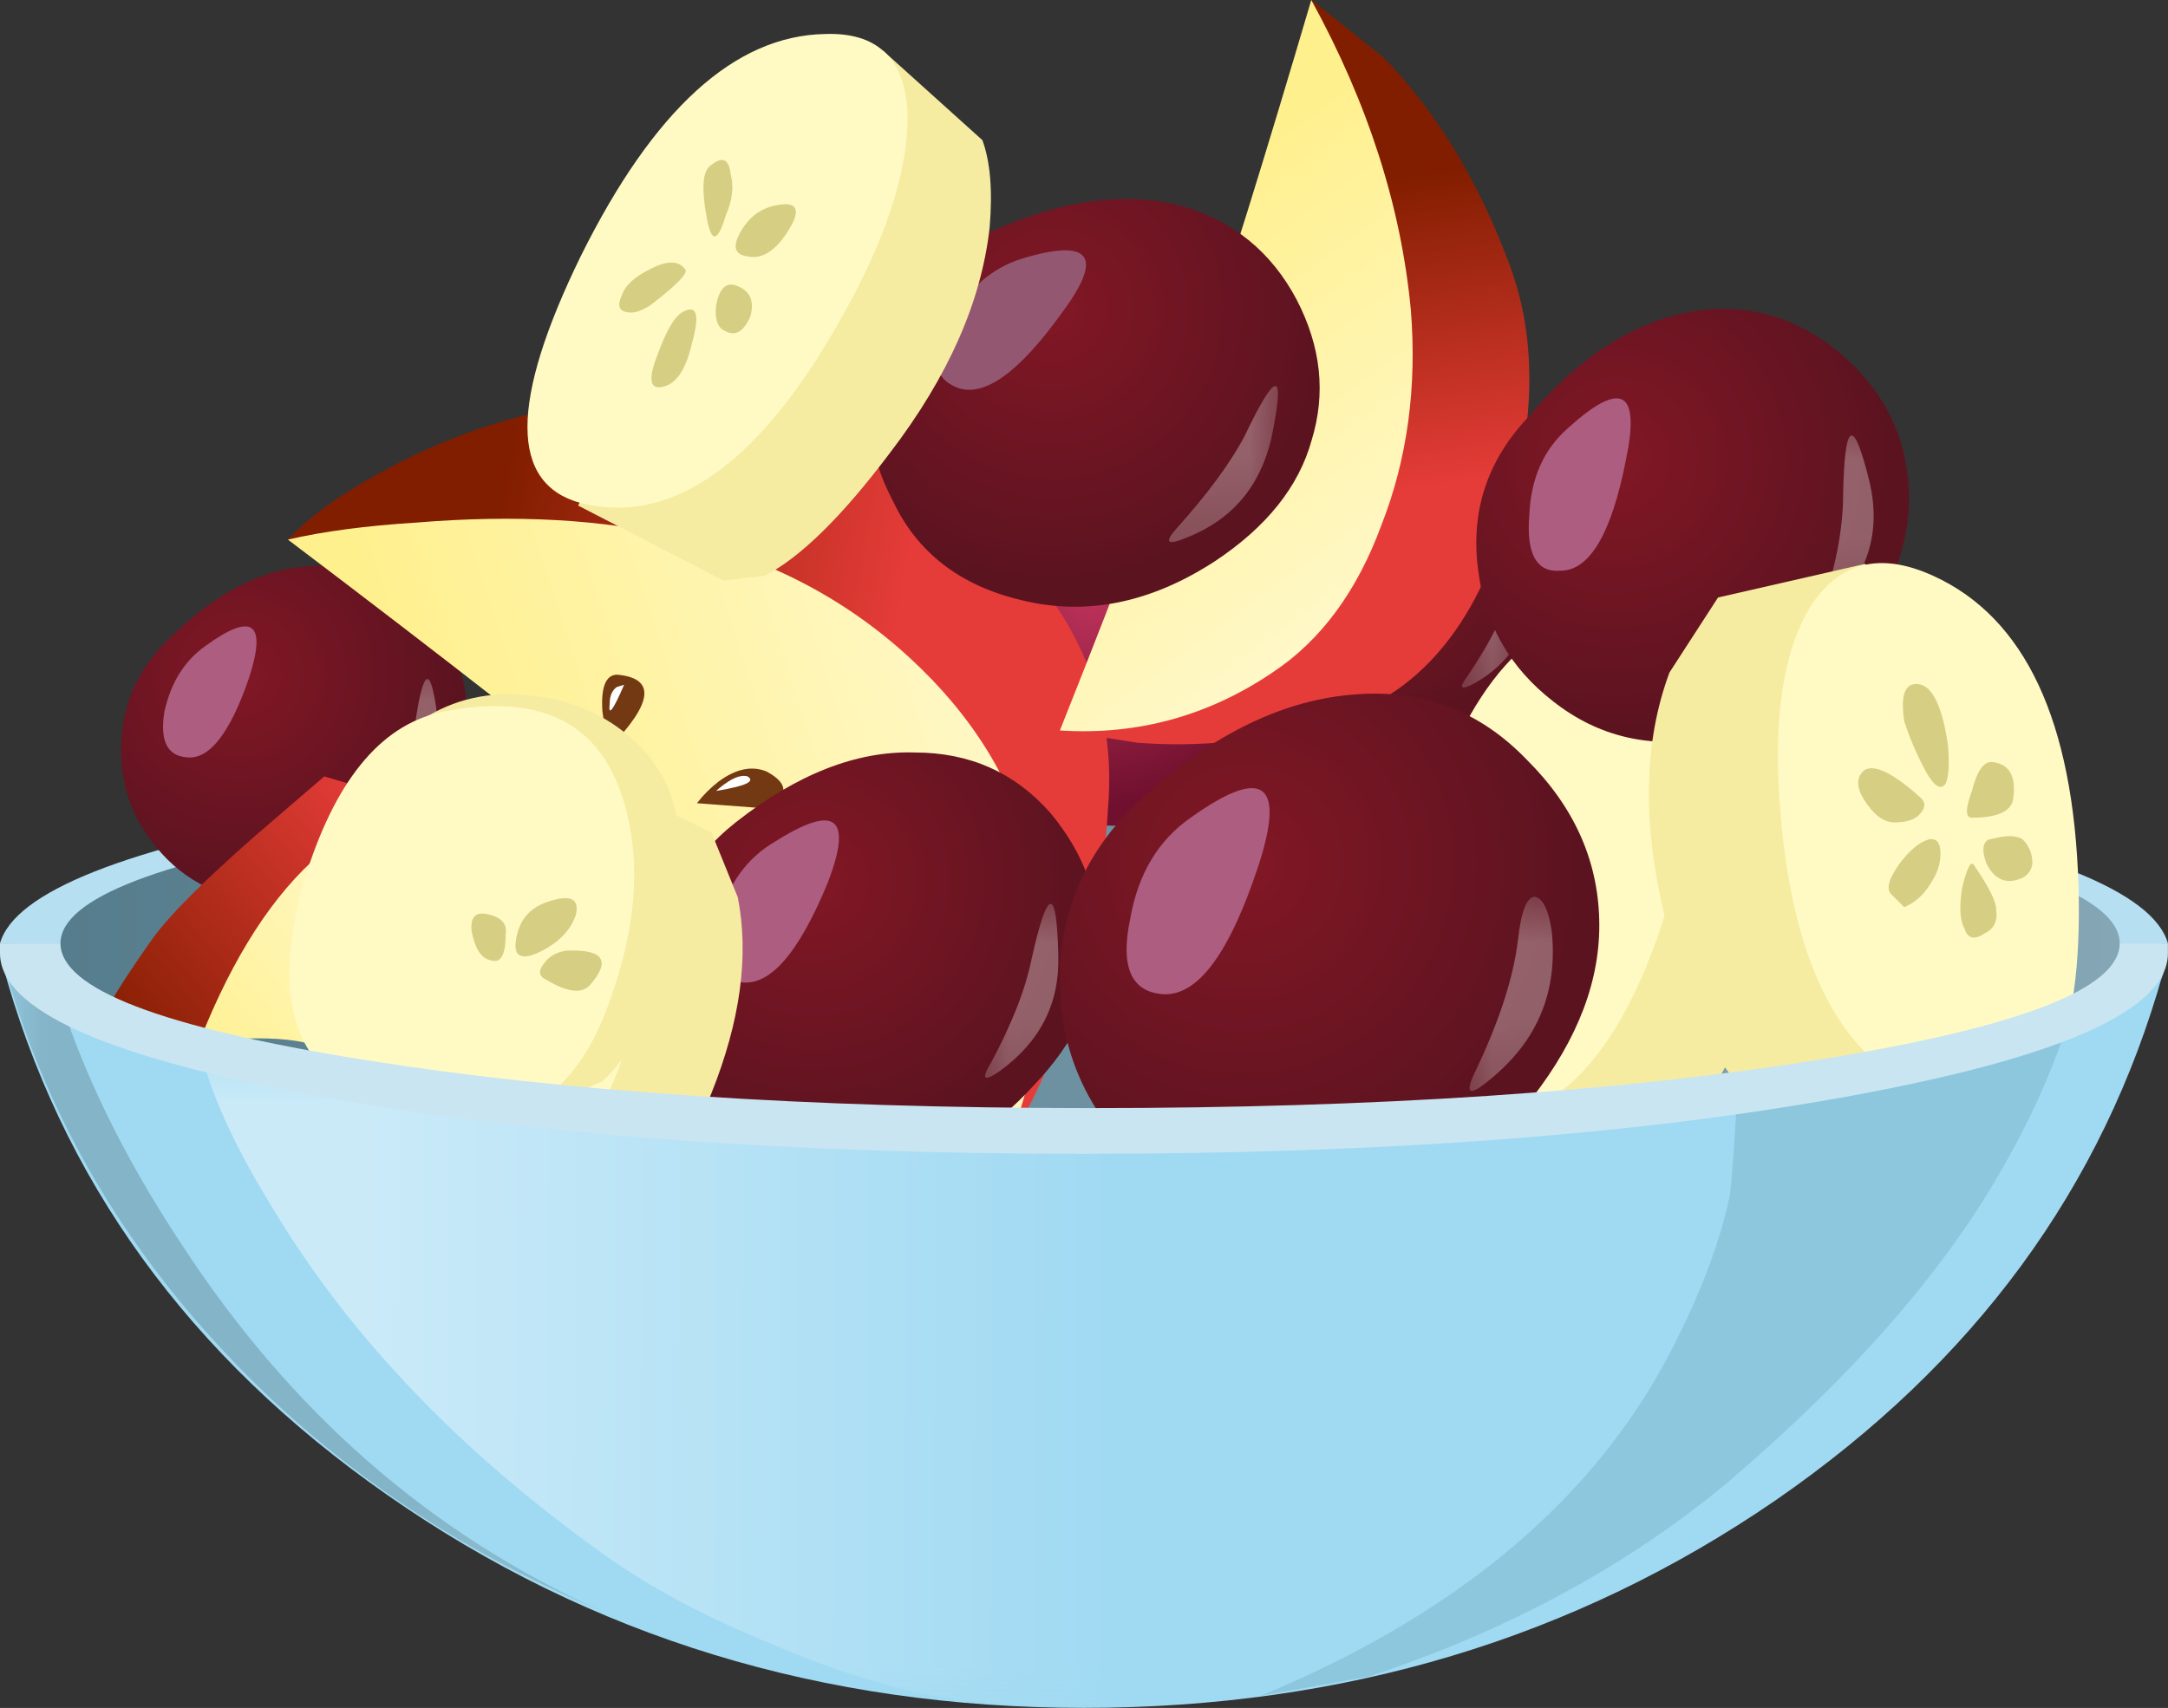 <?xml version="1.0" encoding="UTF-8" standalone="no"?>
<!-- Created with Inkscape (http://www.inkscape.org/) -->
<svg xmlns:inkscape="http://www.inkscape.org/namespaces/inkscape" xmlns:rdf="http://www.w3.org/1999/02/22-rdf-syntax-ns#" xmlns="http://www.w3.org/2000/svg" xmlns:xlink="http://www.w3.org/1999/xlink" xmlns:ns1="http://sozi.baierouge.fr" xmlns:cc="http://creativecommons.org/ns#" xmlns:sodipodi="http://sodipodi.sourceforge.net/DTD/sodipodi-0.dtd" xmlns:dc="http://purl.org/dc/elements/1.1/" id="svg2" xml:space="preserve" viewBox="0 0 33.6 26.476" version="1.1" inkscape:version="0.91 r13725">
  <rect x="0" y="0" width="33.6" height="26.476" fill="#333333" stroke="none"/>
  <defs id="defs6">
    <linearGradient id="linearGradient24" y2="19.826" gradientUnits="userSpaceOnUse" x2="44.75" gradientTransform="matrix(.6 0 0 -.6 0 21.181)" y1="19.826" x1=".25">
      <stop id="stop26" style="stop-color:#557c8c" offset="0"/>
      <stop id="stop28" style="stop-color:#86a7b5" offset="1"/>
    </linearGradient>
    <radialGradient id="radialGradient44" gradientUnits="userSpaceOnUse" cy="-8.258" cx="24.272" gradientTransform="matrix(.406 -.441 .461 .412 7.498 27.883)" r="4.299">
      <stop id="stop46" style="stop-color:#bd325a" offset="0"/>
      <stop id="stop48" style="stop-color:#70102e" offset="1"/>
    </radialGradient>
    <radialGradient id="radialGradient62" gradientUnits="userSpaceOnUse" cy="-13.41" cx="26.599" gradientTransform="matrix(.403 -.445 .447 .406 11.962 32.024)" r="4.406">
      <stop id="stop64" style="stop-color:#821725" offset="0"/>
      <stop id="stop66" style="stop-color:#5c1320" offset="1"/>
    </radialGradient>
    <clipPath id="clipPath76">
      <path id="path78" d="m18 12.181h1v3h-1v-3z" inkscape:connector-curvature="0"/>
    </clipPath>
    <mask id="mask80">
      <g id="g82">
        <g id="g84" clip-path="url(#clipPath76)">
          <path id="path86" style="fill:#000000;fill-opacity:.328" d="m18 12.181h1v3h-1v-3z" inkscape:connector-curvature="0"/>
        </g>
      </g>
    </mask>
    <clipPath id="clipPath92">
      <path id="path94" d="m18 12.181h1v3h-1v-3z" inkscape:connector-curvature="0"/>
    </clipPath>
    <clipPath id="clipPath96">
      <path id="path98" d="m18 13h1v3h-1v-3z" inkscape:connector-curvature="0"/>
    </clipPath>
    <radialGradient id="radialGradient126" gradientUnits="userSpaceOnUse" cy="8.11" cx="12.383" gradientTransform="matrix(.478 -.363 .366 .482 -5.917 13.398)" r="4.4">
      <stop id="stop128" style="stop-color:#821725" offset="0"/>
      <stop id="stop130" style="stop-color:#5c1320" offset="1"/>
    </radialGradient>
    <clipPath id="clipPath140">
      <path id="path142" d="m4 10.181h2v3h-2v-3z" inkscape:connector-curvature="0"/>
    </clipPath>
    <mask id="mask144">
      <g id="g146">
        <g id="g148" clip-path="url(#clipPath140)">
          <path id="path150" style="fill:#000000;fill-opacity:.328" d="m4 10.181h2v3h-2v-3z" inkscape:connector-curvature="0"/>
        </g>
      </g>
    </mask>
    <clipPath id="clipPath156">
      <path id="path158" d="m4 10.181h2v3h-2v-3z" inkscape:connector-curvature="0"/>
    </clipPath>
    <clipPath id="clipPath160">
      <path id="path162" d="m4 11h2v3h-2v-3z" inkscape:connector-curvature="0"/>
    </clipPath>
    <radialGradient id="radialGradient190" gradientUnits="userSpaceOnUse" cy="9.876" cx="25.345" gradientTransform="matrix(.478 -.363 .366 .482 -7.205 11.703)" r="4.4">
      <stop id="stop192" style="stop-color:#bd325a" offset="0"/>
      <stop id="stop194" style="stop-color:#40091a" offset="1"/>
    </radialGradient>
    <clipPath id="clipPath204">
      <path id="path206" d="m10 5.181h1v3h-1v-3z" inkscape:connector-curvature="0"/>
    </clipPath>
    <mask id="mask208">
      <g id="g210">
        <g id="g212" clip-path="url(#clipPath204)">
          <path id="path214" style="fill:#000000;fill-opacity:.328" d="m10 5.181h1v3h-1v-3z" inkscape:connector-curvature="0"/>
        </g>
      </g>
    </mask>
    <clipPath id="clipPath220">
      <path id="path222" d="m10 5.181h1v3h-1v-3z" inkscape:connector-curvature="0"/>
    </clipPath>
    <clipPath id="clipPath224">
      <path id="path226" d="m10 6h1v3h-1v-3z" inkscape:connector-curvature="0"/>
    </clipPath>
    <linearGradient id="linearGradient254" y2="24.65" gradientUnits="userSpaceOnUse" x2="31.712" gradientTransform="matrix(.6 0 0 -.6 0 21.181)" y1="24.65" x1="28.787">
      <stop id="stop256" style="stop-color:#fff9d1" offset="0"/>
      <stop id="stop258" style="stop-color:#fff08e" offset="1"/>
    </linearGradient>
    <linearGradient id="linearGradient272" y2="30.396" gradientUnits="userSpaceOnUse" x2="26.087" gradientTransform="matrix(.6 0 0 -.6 0 21.181)" y1="30.396" x1="19.212">
      <stop id="stop274" style="stop-color:#fff9d1" offset="0"/>
      <stop id="stop276" style="stop-color:#fff08e" offset="1"/>
    </linearGradient>
    <linearGradient id="linearGradient294" y2="32.225" gradientUnits="userSpaceOnUse" x2="26.913" gradientTransform="matrix(.6 0 0 -.6 0 21.181)" y1="32.225" x1="19.288">
      <stop id="stop296" style="stop-color:#e63c39" offset="0"/>
      <stop id="stop298" style="stop-color:#821e00" offset="1"/>
    </linearGradient>
    <linearGradient id="linearGradient312" y2="-19.825" gradientUnits="userSpaceOnUse" x2="11.234" gradientTransform="matrix(-.461 -.384 -.384 .461 -.001 21.181)" y1="-19.825" x1="4.4">
      <stop id="stop314" style="stop-color:#fff9d1" offset="0"/>
      <stop id="stop316" style="stop-color:#fff08e" offset="1"/>
    </linearGradient>
    <linearGradient id="linearGradient330" y2="-17.984" gradientUnits="userSpaceOnUse" x2="12.079" gradientTransform="matrix(-.461 -.384 -.384 .461 0 21.181)" y1="-17.984" x1="4.464">
      <stop id="stop332" style="stop-color:#e63c39" offset="0"/>
      <stop id="stop334" style="stop-color:#821e00" offset="1"/>
    </linearGradient>
    <linearGradient id="linearGradient348" y2="25.725" gradientUnits="userSpaceOnUse" x2="31.738" gradientTransform="matrix(.6 0 0 -.6 0 21.181)" y1="25.725" x1="27.963">
      <stop id="stop350" style="stop-color:#e63c39" offset="0"/>
      <stop id="stop352" style="stop-color:#821e00" offset="1"/>
    </linearGradient>
    <linearGradient id="linearGradient366" y2="14.367" gradientUnits="userSpaceOnUse" x2="9.643" gradientTransform="matrix(.6 0 0 -.6 0 21.181)" y1="15.913" x1="18.068">
      <stop id="stop368" style="stop-color:#e63c39" offset="0"/>
      <stop id="stop370" style="stop-color:#821e00" offset="1"/>
    </linearGradient>
    <linearGradient id="linearGradient384" y2="18.57" gradientUnits="userSpaceOnUse" x2="9.66" gradientTransform="matrix(.6 0 0 -.6 0 21.181)" y1="14.344" x1="22.884">
      <stop id="stop386" style="stop-color:#fff9d1" offset="0"/>
      <stop id="stop388" style="stop-color:#fff08e" offset="1"/>
    </linearGradient>
    <linearGradient id="linearGradient414" y2="4.13" gradientUnits="userSpaceOnUse" x2="25.732" gradientTransform="matrix(.6 0 0 -.6 0 21.181)" y1="10.531" x1="26.653">
      <stop id="stop416" style="stop-color:#e63c39" offset="0"/>
      <stop id="stop418" style="stop-color:#821e00" offset="1"/>
    </linearGradient>
    <linearGradient id="linearGradient432" y2="5.274" gradientUnits="userSpaceOnUse" x2="22.828" gradientTransform="matrix(.6 0 0 -.6 0 21.181)" y1="13.749" x1="29.053">
      <stop id="stop434" style="stop-color:#fff9d1" offset="0"/>
      <stop id="stop436" style="stop-color:#fff08e" offset="1"/>
    </linearGradient>
    <radialGradient id="radialGradient450" gradientUnits="userSpaceOnUse" cy="-14.374" cx="17.533" gradientTransform="matrix(.338 -.496 .498 .339 14.29 30.914)" r="5.582">
      <stop id="stop452" style="stop-color:#821725" offset="0"/>
      <stop id="stop454" style="stop-color:#5c1320" offset="1"/>
    </radialGradient>
    <clipPath id="clipPath464">
      <path id="path466" d="m14 14.181h2v3h-2v-3z" inkscape:connector-curvature="0"/>
    </clipPath>
    <mask id="mask468">
      <g id="g470">
        <g id="g472" clip-path="url(#clipPath464)">
          <path id="path474" style="fill:#000000;fill-opacity:.328" d="m14 14.181h2v3h-2v-3z" inkscape:connector-curvature="0"/>
        </g>
      </g>
    </mask>
    <clipPath id="clipPath480">
      <path id="path482" d="m14 14.181h2v3h-2v-3z" inkscape:connector-curvature="0"/>
    </clipPath>
    <clipPath id="clipPath484">
      <path id="path486" d="m14 15h2v3h-2v-3z" inkscape:connector-curvature="0"/>
    </clipPath>
    <radialGradient id="radialGradient518" gradientUnits="userSpaceOnUse" cy="1.478" cx="32.991" gradientTransform="matrix(.338 -.496 .498 .339 -1.47 20.179)" r="5.582">
      <stop id="stop520" style="stop-color:#bd325a" offset="0"/>
      <stop id="stop522" style="stop-color:#821337" offset="1"/>
    </radialGradient>
    <clipPath id="clipPath532">
      <path id="path534" d="m11 1.181h3v3h-3v-3z" inkscape:connector-curvature="0"/>
    </clipPath>
    <mask id="mask536">
      <g id="g538">
        <g id="g540" clip-path="url(#clipPath532)">
          <path id="path542" style="fill:#000000;fill-opacity:.328" d="m11 1.181h3v3h-3v-3z" inkscape:connector-curvature="0"/>
        </g>
      </g>
    </mask>
    <clipPath id="clipPath548">
      <path id="path550" d="m11 1.181h3v3h-3v-3z" inkscape:connector-curvature="0"/>
    </clipPath>
    <clipPath id="clipPath552">
      <path id="path554" d="m11 2h3v3h-3v-3z" inkscape:connector-curvature="0"/>
    </clipPath>
    <radialGradient id="radialGradient586" gradientUnits="userSpaceOnUse" cy="-8.896" cx="33.566" gradientTransform="matrix(.516 -.306 .309 .52 5.474 30.393)" r="5.57">
      <stop id="stop588" style="stop-color:#821725" offset="0"/>
      <stop id="stop590" style="stop-color:#5c1320" offset="1"/>
    </radialGradient>
    <clipPath id="clipPath600">
      <path id="path602" d="m22 13.181h2v3h-2v-3z" inkscape:connector-curvature="0"/>
    </clipPath>
    <mask id="mask604">
      <g id="g606">
        <g id="g608" clip-path="url(#clipPath600)">
          <path id="path610" style="fill:#000000;fill-opacity:.328" d="m22 13.181h2v3h-2v-3z" inkscape:connector-curvature="0"/>
        </g>
      </g>
    </mask>
    <clipPath id="clipPath616">
      <path id="path618" d="m22 13.181h2v3h-2v-3z" inkscape:connector-curvature="0"/>
    </clipPath>
    <clipPath id="clipPath620">
      <path id="path622" d="m22 14h2v3h-2v-3z" inkscape:connector-curvature="0"/>
    </clipPath>
    <radialGradient id="radialGradient650" gradientUnits="userSpaceOnUse" cy="2.342" cx="24.691" gradientTransform="matrix(.447 -.4 .403 .451 -1.88 19.078)" r="5.579">
      <stop id="stop652" style="stop-color:#821725" offset="0"/>
      <stop id="stop654" style="stop-color:#5c1320" offset="1"/>
    </radialGradient>
    <clipPath id="clipPath664">
      <path id="path666" d="m12 7.181h2v3h-2v-3z" inkscape:connector-curvature="0"/>
    </clipPath>
    <mask id="mask668">
      <g id="g670">
        <g id="g672" clip-path="url(#clipPath664)">
          <path id="path674" style="fill:#000000;fill-opacity:.328" d="m12 7.181h2v3h-2v-3z" inkscape:connector-curvature="0"/>
        </g>
      </g>
    </mask>
    <clipPath id="clipPath680">
      <path id="path682" d="m12 7.181h2v3h-2v-3z" inkscape:connector-curvature="0"/>
    </clipPath>
    <clipPath id="clipPath684">
      <path id="path686" d="m12 8h2v3h-2v-3z" inkscape:connector-curvature="0"/>
    </clipPath>
    <linearGradient id="linearGradient718" y2="27.656" gradientUnits="userSpaceOnUse" x2="15.688" gradientTransform="matrix(.6 0 0 -.6 0 21.181)" y1="27.656" x1="10.312">
      <stop id="stop720" style="stop-color:#fff9d1" offset="0"/>
      <stop id="stop722" style="stop-color:#fff08e" offset="1"/>
    </linearGradient>
    <linearGradient id="linearGradient736" y2="28.125" gradientUnits="userSpaceOnUse" x2="14.45" gradientTransform="matrix(.6 0 0 -.6 0 21.181)" y1="28.125" x1="8.95">
      <stop id="stop738" style="stop-color:#e63c39" offset="0"/>
      <stop id="stop740" style="stop-color:#821e00" offset="1"/>
    </linearGradient>
    <radialGradient id="radialGradient758" gradientUnits="userSpaceOnUse" cy="-1.586" cx="31.251" gradientTransform="matrix(.475 -.367 .37 .479 1.169 22.693)" r="6.883">
      <stop id="stop760" style="stop-color:#821725" offset="0"/>
      <stop id="stop762" style="stop-color:#5c1320" offset="1"/>
    </radialGradient>
    <clipPath id="clipPath772">
      <path id="path774" d="m18 7.181h2v3h-2v-3z" inkscape:connector-curvature="0"/>
    </clipPath>
    <mask id="mask776">
      <g id="g778">
        <g id="g780" clip-path="url(#clipPath772)">
          <path id="path782" style="fill:#000000;fill-opacity:.328" d="m18 7.181h2v3h-2v-3z" inkscape:connector-curvature="0"/>
        </g>
      </g>
    </mask>
    <clipPath id="clipPath788">
      <path id="path790" d="m18 7.181h2v3h-2v-3z" inkscape:connector-curvature="0"/>
    </clipPath>
    <clipPath id="clipPath792">
      <path id="path794" d="m18 8h2v3h-2v-3z" inkscape:connector-curvature="0"/>
    </clipPath>
    <clipPath id="clipPath852">
      <path id="path854" d="m2-0.819h15v9h-15v-9z" inkscape:connector-curvature="0"/>
    </clipPath>
    <mask id="mask856">
      <g id="g858">
        <g id="g860" clip-path="url(#clipPath852)">
          <path id="path862" style="fill:#000000;fill-opacity:.441" d="m2-0.819h15v9h-15v-9z" inkscape:connector-curvature="0"/>
        </g>
      </g>
    </mask>
    <clipPath id="clipPath868">
      <path id="path870" d="m2-0.819h15v9h-15v-9z" inkscape:connector-curvature="0"/>
    </clipPath>
    <clipPath id="clipPath872">
      <path id="path874" d="m2 0h15v9h-15v-9z" inkscape:connector-curvature="0"/>
    </clipPath>
    <linearGradient id="linearGradient880" y2="-33.543" gradientUnits="userSpaceOnUse" x2="-7.99" gradientTransform="matrix(.6 -.002 .002 .6 18.553 25.011)" y1="-33.543" x1="-23.266">
      <stop id="stop882" style="stop-color:#ffffff" offset="0"/>
      <stop id="stop884" style="stop-color:#a0daf2" offset="1"/>
    </linearGradient>
    <clipPath id="clipPath912">
      <path id="path914" d="m0 1.181h8v9h-8v-9z" inkscape:connector-curvature="0"/>
    </clipPath>
    <mask id="mask916">
      <g id="g918">
        <g id="g920" clip-path="url(#clipPath912)">
          <path id="path922" style="fill:#000000;fill-opacity:.172" d="m0 1.181h8v9h-8v-9z" inkscape:connector-curvature="0"/>
        </g>
      </g>
    </mask>
    <clipPath id="clipPath928">
      <path id="path930" d="m0 1.181h8v9h-8v-9z" inkscape:connector-curvature="0"/>
    </clipPath>
    <clipPath id="clipPath932">
      <path id="path934" d="m0 2h8v9h-8v-9z" inkscape:connector-curvature="0"/>
    </clipPath>
  </defs>
  <g id="g10" transform="matrix(1.25 0 0 -1.25 0 26.476)">
    <g id="g12">
      <g id="g14">
        <g id="g16">
          <g id="g22">
            <path id="path30" style="fill-rule:evenodd;fill:url(#linearGradient24)" d="m22.922 11.04c2.617-0.48 3.926-1.07 3.926-1.769 0-0.68-1.309-1.27-3.926-1.77-2.602-0.48-5.742-0.719-9.422-0.719-3.699 0-6.852 0.239-9.449 0.719-2.602 0.481-3.903 1.07-3.903 1.77 0 0.699 1.301 1.289 3.903 1.769 2.617 0.5 5.769 0.75 9.449 0.75s6.82-0.25 9.422-0.75z" inkscape:connector-curvature="0"/>
          </g>
        </g>
      </g>
      <path id="path32" style="fill-rule:evenodd;fill:#b6e0f2" d="m26.879 9.482h-0.598c0 0.558-1.242 1.039-3.722 1.441-2.481 0.398-5.489 0.598-9.028 0.598s-6.551-0.2-9.031-0.598c-2.5-0.402-3.75-0.883-3.75-1.441h-0.75c0.18 0.64 1.57 1.191 4.172 1.648 2.598 0.461 5.687 0.691 9.269 0.691 3.579 0 6.68-0.23 9.301-0.691 2.578-0.457 3.957-1.008 4.137-1.648z" inkscape:connector-curvature="0"/>
      <g id="g34">
        <g id="g36">
          <g id="g42">
            <path id="path50" style="fill-rule:evenodd;fill:url(#radialGradient44)" d="m15.93 14.22c0.621-0.918 0.461-1.789-0.481-2.61-0.558-0.5-1.172-0.718-1.828-0.66-0.582 0.059-1.031 0.309-1.351 0.75-0.301 0.442-0.399 0.922-0.301 1.442 0.101 0.539 0.402 0.961 0.902 1.258 0.637 0.402 1.238 0.582 1.797 0.543 0.543-0.063 0.961-0.301 1.262-0.723z" inkscape:connector-curvature="0"/>
          </g>
        </g>
      </g>
      <g id="g52">
        <g id="g54">
          <g id="g60">
            <path id="path68" style="fill-rule:evenodd;fill:url(#radialGradient62)" d="m19.02 15.181c0.3-0.418 0.421-0.871 0.359-1.352-0.078-0.48-0.34-0.91-0.781-1.289-0.559-0.5-1.168-0.719-1.828-0.66-0.622 0.063-1.079 0.32-1.379 0.781-0.321 0.461-0.43 0.949-0.332 1.469 0.101 0.543 0.402 0.973 0.898 1.293 0.641 0.398 1.242 0.566 1.801 0.508 0.543-0.059 0.961-0.309 1.262-0.75z" inkscape:connector-curvature="0"/>
          </g>
        </g>
      </g>
      <path id="path70" style="fill-rule:evenodd;fill:#ad5d80" d="m16.32 15.181c0.641 0.301 0.789 0.152 0.45-0.449-0.34-0.641-0.649-0.93-0.93-0.872-0.238 0.059-0.289 0.262-0.149 0.602 0.141 0.359 0.348 0.598 0.629 0.719z" inkscape:connector-curvature="0"/>
      <g id="g72">
        <g id="g88" mask="url(#mask80)">
          <g id="g100">
            <g id="g102" clip-path="url(#clipPath92)">
              <g id="g104" transform="translate(0 -.819)">
                <g id="g108">
                  <g id="g110" clip-path="url(#clipPath96)">
                    <g id="g112">
                      <path id="path114" style="fill-rule:evenodd;fill:#ffffff" d="m18.98 14.609c-0.039-0.48-0.269-0.839-0.691-1.078-0.18-0.101-0.211-0.07-0.09 0.09 0.242 0.359 0.41 0.68 0.512 0.961 0.219 0.699 0.309 0.707 0.269 0.027z" inkscape:connector-curvature="0"/>
                    </g>
                  </g>
                </g>
              </g>
            </g>
          </g>
        </g>
      </g>
      <g id="g116">
        <g id="g118">
          <g id="g124">
            <path id="path132" style="fill-rule:evenodd;fill:url(#radialGradient126)" d="m5.219 13.65c0.359-0.36 0.551-0.778 0.57-1.258 0.02-0.481-0.148-0.953-0.512-1.41-0.457-0.602-1.015-0.922-1.679-0.961-0.618-0.059-1.129 0.109-1.528 0.507-0.379 0.383-0.57 0.832-0.57 1.352 0 0.563 0.219 1.043 0.66 1.441 0.539 0.52 1.098 0.801 1.68 0.84 0.539 0.039 1-0.129 1.379-0.511z" inkscape:connector-curvature="0"/>
          </g>
        </g>
      </g>
      <path id="path134" style="fill-rule:evenodd;fill:#ad5d80" d="m2.551 13.173c0.578 0.418 0.758 0.289 0.539-0.391-0.238-0.699-0.5-1.031-0.781-0.992-0.239 0.02-0.329 0.211-0.27 0.57 0.082 0.36 0.25 0.629 0.512 0.813z" inkscape:connector-curvature="0"/>
      <g id="g136">
        <g id="g152" mask="url(#mask144)">
          <g id="g164">
            <g id="g166" clip-path="url(#clipPath156)">
              <g id="g168" transform="translate(0 -.819)">
                <g id="g172">
                  <g id="g174" clip-path="url(#clipPath160)">
                    <g id="g176">
                      <path id="path178" style="fill-rule:evenodd;fill:#ffffff" d="m5.422 13.121c0.058-0.48-0.102-0.883-0.481-1.203-0.16-0.137-0.203-0.117-0.121 0.062 0.18 0.399 0.289 0.75 0.328 1.051 0.102 0.699 0.192 0.731 0.274 0.09z" inkscape:connector-curvature="0"/>
                    </g>
                  </g>
                </g>
              </g>
            </g>
          </g>
        </g>
      </g>
      <g id="g180">
        <g id="g182">
          <g id="g188">
            <path id="path196" style="fill-rule:evenodd;fill:url(#radialGradient190)" d="m10.77 8.103c0.382-0.383 0.57-0.801 0.57-1.262 0.019-0.5-0.16-0.981-0.539-1.441-0.461-0.579-1.02-0.887-1.68-0.93-0.601-0.059-1.101 0.109-1.5 0.512-0.383 0.378-0.57 0.828-0.57 1.351 0 0.559 0.219 1.039 0.66 1.438 0.559 0.5 1.117 0.781 1.68 0.839 0.539 0.04 1-0.128 1.379-0.507z" inkscape:connector-curvature="0"/>
          </g>
        </g>
      </g>
      <path id="path198" style="fill-rule:evenodd;fill:#f797b1" d="m8.102 7.622c0.558 0.418 0.738 0.289 0.539-0.39-0.219-0.704-0.481-1.043-0.782-1.02-0.238 0.02-0.328 0.219-0.269 0.598 0.078 0.363 0.25 0.633 0.512 0.812z" inkscape:connector-curvature="0"/>
      <g id="g200">
        <g id="g216" mask="url(#mask208)">
          <g id="g228">
            <g id="g230" clip-path="url(#clipPath220)">
              <g id="g232" transform="translate(0 -.819)">
                <g id="g236">
                  <g id="g238" clip-path="url(#clipPath224)">
                    <g id="g240">
                      <path id="path242" style="fill-rule:evenodd;fill:#ffffff" d="m10.941 7.559c0.059-0.481-0.101-0.879-0.48-1.2-0.16-0.121-0.199-0.101-0.121 0.059 0.18 0.383 0.289 0.73 0.332 1.051 0.098 0.699 0.187 0.73 0.269 0.09z" inkscape:connector-curvature="0"/>
                    </g>
                  </g>
                </g>
              </g>
            </g>
          </g>
        </g>
      </g>
      <g id="g244">
        <g id="g246">
          <g id="g252">
            <path id="path260" style="fill-rule:evenodd;fill:url(#linearGradient254)" d="m18.09 5.552-0.809-0.063 0.149 1.801 0.812-0.57c0.301-0.141 0.567-0.238 0.809-0.301l-0.961-0.867z" inkscape:connector-curvature="0"/>
          </g>
        </g>
      </g>
      <g id="g262">
        <g id="g264">
          <g id="g270">
            <path id="path278" style="fill-rule:evenodd;fill:url(#linearGradient272)" d="m14.551 1.56c-0.86-0.36-1.86-0.387-3-0.09 0.199 0.48 0.418 0.89 0.66 1.23l1.23 1.922 0.84-1.203c0.281-0.34 0.739-0.699 1.379-1.078l-1.109-0.781z" inkscape:connector-curvature="0"/>
          </g>
        </g>
      </g>
      <path id="path280" style="fill-rule:evenodd;fill:#f5eca2" d="m18.66 9.603 1.832 3.988 1.469-0.781 0.328-1.02c0.141-0.918-0.031-1.918-0.512-3-0.379-0.941-0.769-1.558-1.168-1.859l-0.449-0.18-1.98 0.449 0.48 2.403z" inkscape:connector-curvature="0"/>
      <path id="path282" style="fill-rule:evenodd;fill:#fffac4" d="m19.742 13.622c0.617 0.156 1.016-0.07 1.199-0.691 0.18-0.559 0.161-1.301-0.062-2.219-0.539-2.32-1.43-3.473-2.668-3.453-0.922 0-1.16 0.98-0.719 2.941 0.418 1.981 1.168 3.121 2.25 3.422z" inkscape:connector-curvature="0"/>
      <g id="g284">
        <g id="g286">
          <g id="g292">
            <path id="path300" style="fill-rule:evenodd;fill:url(#linearGradient294)" d="m15.48 2.673 0.661-1.051c-0.243-0.121-0.649-0.262-1.231-0.422-0.359-0.078-0.949-0.14-1.769-0.179h-1.141l-0.422 0.629 1.203 0.089c0.797 0.043 1.699 0.352 2.699 0.934z" inkscape:connector-curvature="0"/>
          </g>
        </g>
      </g>
      <g id="g302">
        <g id="g304">
          <g id="g310">
            <path id="path318" style="fill-rule:evenodd;fill:url(#linearGradient312)" d="m4.652 11.489 0.539-3.629-1.41 0.391c-0.261 0.059-0.629 0.07-1.109 0.027l-0.633-0.089 0.359 1.351c0.262 0.5 0.711 0.973 1.352 1.41 0.34 0.239 0.641 0.422 0.902 0.539z" inkscape:connector-curvature="0"/>
          </g>
        </g>
      </g>
      <g id="g320">
        <g id="g322">
          <g id="g328">
            <path id="path336" style="fill-rule:evenodd;fill:url(#linearGradient330)" d="m2.398 8.071-1.199 0.36c0.121 0.258 0.352 0.629 0.692 1.109 0.218 0.301 0.64 0.719 1.257 1.262l0.872 0.75 0.718-0.211-0.867-0.84c-0.582-0.539-1.07-1.351-1.473-2.43z" inkscape:connector-curvature="0"/>
          </g>
        </g>
      </g>
      <g id="g338">
        <g id="g340">
          <g id="g346">
            <path id="path354" style="fill-rule:evenodd;fill:url(#linearGradient348)" d="m18.18 5.071c-0.301 0.118-0.578 0.25-0.84 0.391-0.539 0.258-0.699 0.418-0.481 0.481 0.36 0.097 1.09 0.257 2.192 0.48-0.281-0.543-0.571-0.992-0.871-1.352z" inkscape:connector-curvature="0"/>
          </g>
        </g>
      </g>
      <g id="g356">
        <g id="g358">
          <g id="g364">
            <path id="path372" style="fill-rule:evenodd;fill:url(#linearGradient366)" d="m7.41 12.872-3.84 1.617c0.262 0.282 0.649 0.563 1.168 0.84 1.043 0.582 2.231 0.903 3.571 0.961 1.183 0.063 2.371-0.39 3.57-1.347 1.359-1.063 1.98-2.321 1.859-3.782-0.058-1.039-0.277-2.039-0.66-3-0.199-0.48-0.387-0.859-0.566-1.14l-5.102 5.851z" inkscape:connector-curvature="0"/>
          </g>
        </g>
      </g>
      <g id="g374">
        <g id="g376">
          <g id="g382">
            <path id="path390" style="fill-rule:evenodd;fill:url(#linearGradient384)" d="m3.57 14.489c0.438 0.102 0.969 0.172 1.59 0.211 1.238 0.102 2.32 0.039 3.238-0.179 1.122-0.262 2.082-0.762 2.883-1.5 0.781-0.719 1.278-1.532 1.5-2.43 0.281-1.18 0.188-2.371-0.269-3.57-1.981 1.82-3.453 3.129-4.41 3.929-1.043 0.86-2.551 2.039-4.532 3.539z" inkscape:connector-curvature="0"/>
          </g>
        </g>
      </g>
      <path id="path392" style="fill-rule:evenodd;fill:#733913" d="m8.641 11.22c0.078 0.101 0.168 0.191 0.269 0.269 0.219 0.161 0.418 0.2 0.602 0.121 0.179-0.101 0.238-0.199 0.179-0.3-0.039-0.082-0.132-0.129-0.269-0.149l-0.781 0.059z" inkscape:connector-curvature="0"/>
      <path id="path394" style="fill-rule:evenodd;fill:#733913" d="m9.66 10.2 0.418 0.09c0.301 0.02 0.461-0.039 0.481-0.18 0.043-0.218-0.258-0.191-0.899 0.09z" inkscape:connector-curvature="0"/>
      <path id="path396" style="fill-rule:evenodd;fill:#733913" d="m7.559 11.911c-0.039 0.141-0.071 0.289-0.09 0.449-0.02 0.301 0.043 0.454 0.183 0.454 0.477-0.043 0.45-0.344-0.093-0.903z" inkscape:connector-curvature="0"/>
      <path id="path398" style="fill-rule:evenodd;fill:#ffffff" d="m7.738 12.689c-0.136-0.317-0.199-0.399-0.179-0.239 0 0.102 0.031 0.172 0.089 0.211l0.09 0.028z" inkscape:connector-curvature="0"/>
      <path id="path400" style="fill-rule:evenodd;fill:#ffffff" d="m8.879 11.372c0.043 0.039 0.09 0.078 0.152 0.117 0.098 0.063 0.18 0.082 0.239 0.063 0.101-0.063-0.032-0.121-0.391-0.18z" inkscape:connector-curvature="0"/>
      <path id="path402" style="fill-rule:evenodd;fill:#ffffff" d="m10.02 10.2 0.21 0.032c0.141 0 0.211-0.032 0.211-0.09 0-0.082-0.14-0.063-0.421 0.058z" inkscape:connector-curvature="0"/>
      <g id="g404">
        <g id="g406">
          <g id="g412">
            <path id="path420" style="fill-rule:evenodd;fill:url(#linearGradient414)" d="m16.051 17.7 0.211 3.481 0.898-0.719c0.66-0.68 1.18-1.543 1.563-2.582 0.339-0.918 0.316-1.988-0.063-3.207-0.418-1.363-1.168-2.184-2.25-2.461-0.758-0.223-1.531-0.301-2.308-0.242l-0.961 0.152 2.91 5.578z" inkscape:connector-curvature="0"/>
          </g>
        </g>
      </g>
      <g id="g422">
        <g id="g424">
          <g id="g430">
            <path id="path438" style="fill-rule:evenodd;fill:url(#linearGradient432)" d="m16.258 21.181c0.703-1.281 1.113-2.559 1.234-3.84 0.078-0.961-0.043-1.852-0.363-2.668-0.301-0.82-0.75-1.434-1.352-1.832-0.797-0.539-1.679-0.781-2.636-0.719 0.82 2.059 1.386 3.571 1.707 4.528 0.363 1.062 0.832 2.57 1.41 4.531z" inkscape:connector-curvature="0"/>
          </g>
        </g>
      </g>
      <g id="g440">
        <g id="g442">
          <g id="g448">
            <path id="path456" style="fill-rule:evenodd;fill:url(#radialGradient450)" d="m16.078 17.462c0.301-0.582 0.363-1.16 0.184-1.742-0.16-0.578-0.563-1.078-1.2-1.5-0.8-0.52-1.601-0.68-2.402-0.481-0.758 0.18-1.289 0.59-1.59 1.231-0.32 0.601-0.371 1.219-0.148 1.859 0.219 0.68 0.668 1.172 1.348 1.473 0.882 0.398 1.671 0.508 2.371 0.328 0.64-0.18 1.121-0.57 1.437-1.168z" inkscape:connector-curvature="0"/>
          </g>
        </g>
      </g>
      <path id="path458" style="fill-rule:evenodd;fill:#945772" d="m12.66 17.97c0.86 0.262 1.031 0.039 0.512-0.66-0.543-0.758-0.981-1.071-1.32-0.93-0.282 0.121-0.313 0.379-0.09 0.781 0.218 0.418 0.519 0.688 0.898 0.809z" inkscape:connector-curvature="0"/>
      <g id="g460">
        <g id="g476" mask="url(#mask468)">
          <g id="g488">
            <g id="g490" clip-path="url(#clipPath480)">
              <g id="g492" transform="translate(0 -.819)">
                <g id="g496">
                  <g id="g498" clip-path="url(#clipPath484)">
                    <g id="g500">
                      <path id="path502" style="fill-rule:evenodd;fill:#ffffff" d="m15.762 16.559c-0.141-0.598-0.492-1.008-1.051-1.227-0.242-0.102-0.281-0.062-0.121 0.117 0.379 0.422 0.66 0.801 0.84 1.141 0.402 0.84 0.511 0.832 0.332-0.031z" inkscape:connector-curvature="0"/>
                    </g>
                  </g>
                </g>
              </g>
            </g>
          </g>
        </g>
      </g>
      <path id="path504" style="fill-rule:evenodd;fill:#f5eca2" d="m8.219 17.103 2.73 3.449 1.231-1.109c0.097-0.262 0.129-0.622 0.09-1.083-0.102-0.917-0.512-1.847-1.231-2.789-0.601-0.8-1.121-1.308-1.559-1.531l-0.511-0.058-1.801 0.929 1.051 2.192z" inkscape:connector-curvature="0"/>
      <path id="path506" style="fill-rule:evenodd;fill:#fffac4" d="m10.23 20.759c0.641 0.023 0.981-0.297 1.02-0.957 0.02-0.602-0.18-1.32-0.602-2.16-1.078-2.102-2.23-3-3.449-2.699-0.879 0.238-0.879 1.257 0 3.058 0.903 1.82 1.91 2.738 3.031 2.758z" inkscape:connector-curvature="0"/>
      <g id="g508">
        <g id="g510">
          <g id="g516">
            <path id="path524" style="fill-rule:evenodd;fill:url(#radialGradient518)" d="m13.41 4.443c0.301-0.602 0.371-1.184 0.211-1.743-0.16-0.597-0.559-1.109-1.199-1.527-0.801-0.523-1.602-0.672-2.402-0.453-0.758 0.18-1.29 0.582-1.59 1.199-0.321 0.602-0.368 1.223-0.149 1.859 0.219 0.684 0.668 1.172 1.348 1.473 0.863 0.399 1.641 0.508 2.344 0.328 0.656-0.16 1.136-0.539 1.437-1.136z" inkscape:connector-curvature="0"/>
          </g>
        </g>
      </g>
      <path id="path526" style="fill-rule:evenodd;fill:#f797b1" d="m10.02 4.919c0.859 0.262 1.031 0.043 0.511-0.66-0.562-0.758-1.011-1.07-1.351-0.93-0.282 0.121-0.301 0.383-0.059 0.781 0.219 0.418 0.52 0.692 0.899 0.809z" inkscape:connector-curvature="0"/>
      <g id="g528">
        <g id="g544" mask="url(#mask536)">
          <g id="g556">
            <g id="g558" clip-path="url(#clipPath548)">
              <g id="g560" transform="translate(0 -.819)">
                <g id="g564">
                  <g id="g566" clip-path="url(#clipPath552)">
                    <g id="g568">
                      <path id="path570" style="fill-rule:evenodd;fill:#ffffff" d="m13.121 3.531c-0.141-0.601-0.5-1-1.082-1.199-0.219-0.102-0.25-0.062-0.09 0.117 0.36 0.383 0.629 0.75 0.813 1.11 0.418 0.82 0.539 0.812 0.359-0.028z" inkscape:connector-curvature="0"/>
                    </g>
                  </g>
                </g>
              </g>
            </g>
          </g>
        </g>
      </g>
      <path id="path572" style="fill-rule:evenodd;fill:#fffac4" d="m18.539 5.759-3.66-3.867-1.168 0.687c-0.082 0.184-0.102 0.434-0.059 0.754 0.059 0.617 0.348 1.258 0.868 1.918 0.558 0.719 1.191 1.16 1.89 1.32 0.34 0.079 0.629 0.09 0.871 0.032l1.258-0.844z" inkscape:connector-curvature="0"/>
      <path id="path574" style="fill-rule:evenodd;fill:#f5eca2" d="m18.75 5.31c0-0.219-0.121-0.598-0.359-1.137-0.282-0.602-0.59-1.082-0.93-1.441-0.641-0.68-1.25-1.051-1.832-1.11-0.539-0.019-0.887 0.188-1.051 0.629-0.137 0.32-0.098 0.699 0.121 1.141 0.223 0.398 0.653 0.957 1.293 1.679 0.477 0.52 1.059 0.809 1.738 0.872 0.68 0.039 1.02-0.172 1.02-0.633z" inkscape:connector-curvature="0"/>
      <g id="g576">
        <g id="g578">
          <g id="g584">
            <path id="path592" style="fill-rule:evenodd;fill:url(#radialGradient586)" d="m22.742 16.86c0.52-0.417 0.817-0.917 0.899-1.5 0.097-0.601-0.051-1.218-0.45-1.859-0.5-0.801-1.16-1.289-1.984-1.473-0.738-0.136-1.387 0.012-1.949 0.454-0.539 0.418-0.848 0.961-0.93 1.621-0.098 0.718 0.102 1.347 0.602 1.886 0.621 0.743 1.289 1.184 2.011 1.321 0.661 0.121 1.258-0.028 1.801-0.45z" inkscape:connector-curvature="0"/>
          </g>
        </g>
      </g>
      <path id="path594" style="fill-rule:evenodd;fill:#ad5d80" d="m19.441 15.872c0.661 0.598 0.899 0.469 0.719-0.39-0.18-0.922-0.453-1.379-0.812-1.379-0.297-0.024-0.426 0.207-0.387 0.687 0.019 0.461 0.18 0.82 0.48 1.082z" inkscape:connector-curvature="0"/>
      <g id="g596">
        <g id="g612" mask="url(#mask604)">
          <g id="g624">
            <g id="g626" clip-path="url(#clipPath616)">
              <g id="g628" transform="translate(0 -.819)">
                <g id="g632">
                  <g id="g634" clip-path="url(#clipPath620)">
                    <g id="g636">
                      <path id="path638" style="fill-rule:evenodd;fill:#ffffff" d="m23.18 16.02c0.14-0.598-0.012-1.122-0.45-1.559-0.16-0.18-0.199-0.16-0.121 0.059 0.161 0.5 0.243 0.949 0.243 1.351 0.019 0.918 0.128 0.969 0.328 0.149z" inkscape:connector-curvature="0"/>
                    </g>
                  </g>
                </g>
              </g>
            </g>
          </g>
        </g>
      </g>
      <g id="g640">
        <g id="g642">
          <g id="g648">
            <path id="path656" style="fill-rule:evenodd;fill:url(#radialGradient650)" d="m13.02 11.103c0.418-0.5 0.621-1.051 0.601-1.653-0.019-0.621-0.293-1.199-0.812-1.738-0.641-0.703-1.379-1.051-2.219-1.051-0.762 0-1.371 0.27-1.828 0.809-0.442 0.5-0.633 1.082-0.571 1.742 0.039 0.719 0.348 1.309 0.93 1.77 0.758 0.597 1.5 0.89 2.219 0.867 0.68 0 1.238-0.246 1.68-0.746z" inkscape:connector-curvature="0"/>
          </g>
        </g>
      </g>
      <path id="path658" style="fill-rule:evenodd;fill:#ad5d80" d="m9.602 10.739c0.757 0.481 0.976 0.313 0.66-0.507-0.364-0.883-0.723-1.289-1.082-1.231-0.301 0.059-0.391 0.32-0.27 0.781 0.121 0.438 0.352 0.758 0.692 0.957z" inkscape:connector-curvature="0"/>
      <g id="g660">
        <g id="g676" mask="url(#mask668)">
          <g id="g688">
            <g id="g690" clip-path="url(#clipPath680)">
              <g id="g692" transform="translate(0 -.819)">
                <g id="g696">
                  <g id="g698" clip-path="url(#clipPath684)">
                    <g id="g700">
                      <path id="path702" style="fill-rule:evenodd;fill:#ffffff" d="m13.121 10.16c0.02-0.601-0.223-1.078-0.723-1.441-0.199-0.137-0.238-0.11-0.117 0.09 0.258 0.48 0.43 0.91 0.508 1.293 0.199 0.898 0.313 0.918 0.332 0.058z" inkscape:connector-curvature="0"/>
                    </g>
                  </g>
                </g>
              </g>
            </g>
          </g>
        </g>
      </g>
      <path id="path704" style="fill-rule:evenodd;fill:#f5eca2" d="m6.18 8.161 1.379 3.301 1.261-0.602 0.328-0.808c0.141-0.723 0.032-1.531-0.328-2.43-0.3-0.762-0.601-1.273-0.898-1.531-0.164-0.141-0.293-0.199-0.391-0.18l-1.683 0.328 0.332 1.922z" inkscape:connector-curvature="0"/>
      <path id="path706" style="fill-rule:evenodd;fill:#fffac4" d="m6.93 11.462c1.082 0.34 1.441-0.43 1.082-2.312-0.383-1.879-1.09-2.84-2.133-2.879-0.758-0.043-1 0.75-0.719 2.371 0.281 1.597 0.871 2.539 1.77 2.82z" inkscape:connector-curvature="0"/>
      <g id="g708">
        <g id="g710">
          <g id="g716">
            <path id="path724" style="fill-rule:evenodd;fill:url(#linearGradient718)" d="m9.391 5.103-0.692-1.981c-0.277-0.101-0.668-0.094-1.168 0.028-0.32 0.082-0.64 0.351-0.961 0.812l-0.39 0.66 0.359 1.5 1.621-0.121c0.399 0.039 0.699 0.027 0.899-0.031l0.269-0.629 0.063-0.238z" inkscape:connector-curvature="0"/>
          </g>
        </g>
      </g>
      <g id="g726">
        <g id="g728">
          <g id="g734">
            <path id="path742" style="fill-rule:evenodd;fill:url(#linearGradient736)" d="m6.539 6.122 0.211-0.691c0.18-0.539 0.402-1.02 0.66-1.442 0.36-0.578 0.789-0.867 1.289-0.867l-1.648-0.633c-0.403 0.223-0.781 0.563-1.141 1.02-0.32 0.383-0.492 0.863-0.512 1.441l0.032 0.719 1.109 0.453z" inkscape:connector-curvature="0"/>
          </g>
        </g>
      </g>
      <path id="path744" style="fill-rule:evenodd;fill:#f5eca2" d="m5.789 8.7 0.391 3.121-1.59-0.211c0.101 0.161 0.238 0.321 0.418 0.481 0.383 0.32 0.812 0.48 1.293 0.48 0.597 0 1.109-0.179 1.527-0.543 0.422-0.378 0.621-0.867 0.602-1.468-0.02-0.821-0.18-1.532-0.481-2.129-0.16-0.301-0.32-0.52-0.48-0.66-0.961-0.418-1.5-0.59-1.621-0.512-0.078 0.043-0.11 0.293-0.09 0.754l0.031 0.687z" inkscape:connector-curvature="0"/>
      <path id="path746" style="fill-rule:evenodd;fill:#fffac4" d="m5.52 12.36c1.16 0.219 1.89-0.128 2.191-1.05 0.258-0.782 0.187-1.68-0.211-2.7-0.32-0.82-0.852-1.281-1.59-1.382-0.68-0.098-1.301 0.121-1.859 0.66-0.52 0.484-0.602 1.312-0.242 2.492 0.382 1.18 0.953 1.84 1.711 1.98z" inkscape:connector-curvature="0"/>
      <g id="g748">
        <g id="g750">
          <g id="g756">
            <path id="path764" style="fill-rule:evenodd;fill:url(#radialGradient758)" d="m18.93 11.759c0.582-0.578 0.879-1.238 0.898-1.981 0.02-0.738-0.258-1.476-0.836-2.218-0.722-0.918-1.601-1.41-2.644-1.469-0.938-0.063-1.719 0.211-2.34 0.809-0.578 0.601-0.867 1.312-0.867 2.128 0 0.883 0.339 1.633 1.019 2.254 0.879 0.801 1.77 1.231 2.668 1.289 0.824 0.059 1.524-0.211 2.102-0.812z" inkscape:connector-curvature="0"/>
          </g>
        </g>
      </g>
      <path id="path766" style="fill-rule:evenodd;fill:#ad5d80" d="m14.762 11.04c0.898 0.641 1.179 0.442 0.84-0.597-0.364-1.102-0.762-1.633-1.204-1.59-0.378 0.039-0.507 0.347-0.386 0.929 0.097 0.559 0.347 0.977 0.75 1.258z" inkscape:connector-curvature="0"/>
      <g id="g768">
        <g id="g784" mask="url(#mask776)">
          <g id="g796">
            <g id="g798" clip-path="url(#clipPath788)">
              <g id="g800" transform="translate(0 -.819)">
                <g id="g804">
                  <g id="g806" clip-path="url(#clipPath792)">
                    <g id="g808">
                      <path id="path810" style="fill-rule:evenodd;fill:#ffffff" d="m18.82 10.34c0.039 0.359 0.11 0.539 0.211 0.539 0.098-0.02 0.168-0.16 0.207-0.418 0.082-0.762-0.179-1.379-0.777-1.859-0.242-0.2-0.301-0.172-0.18 0.089 0.297 0.618 0.481 1.168 0.539 1.649z" inkscape:connector-curvature="0"/>
                    </g>
                  </g>
                </g>
              </g>
            </g>
          </g>
        </g>
      </g>
      <path id="path812" style="fill-rule:evenodd;fill:#f5eca2" d="m24.301 9.872 0.058-2.429h-2.308c-0.141 0-0.301 0.085-0.481 0.269-0.363 0.398-0.672 1.098-0.929 2.098-0.282 1.16-0.262 2.172 0.058 3.031l0.602 0.93 1.828 0.418 1.172-4.317z" inkscape:connector-curvature="0"/>
      <path id="path814" style="fill-rule:evenodd;fill:#fffac4" d="m24.328 7.501c-1.398 0.258-2.156 1.582-2.277 3.961-0.043 0.957 0.09 1.688 0.39 2.188 0.36 0.562 0.868 0.691 1.528 0.39 1.14-0.519 1.738-1.801 1.801-3.84 0.058-2.019-0.418-2.918-1.442-2.699z" inkscape:connector-curvature="0"/>
      <path id="path816" style="fill-rule:evenodd;fill:#d6ce83" d="m9 18.513c-0.102-0.34-0.18-0.352-0.238-0.031-0.063 0.339-0.051 0.55 0.027 0.628 0.16 0.141 0.25 0.11 0.27-0.089 0.043-0.161 0.019-0.328-0.059-0.508z" inkscape:connector-curvature="0"/>
      <path id="path818" style="fill-rule:evenodd;fill:#d6ce83" d="m8.488 17.849c0.063-0.039-0.078-0.188-0.418-0.449-0.121-0.079-0.218-0.11-0.3-0.09-0.098 0.019-0.118 0.09-0.059 0.211 0.039 0.121 0.16 0.23 0.359 0.328 0.2 0.101 0.34 0.101 0.418 0z" inkscape:connector-curvature="0"/>
      <path id="path820" style="fill-rule:evenodd;fill:#d6ce83" d="m8.461 17.31c0.18 0.101 0.219-0.028 0.117-0.391-0.078-0.34-0.207-0.519-0.387-0.539-0.14-0.02-0.152 0.121-0.031 0.422 0.102 0.277 0.199 0.449 0.301 0.508z" inkscape:connector-curvature="0"/>
      <path id="path822" style="fill-rule:evenodd;fill:#d6ce83" d="m9.121 17.642c0.18-0.063 0.238-0.192 0.18-0.391-0.082-0.18-0.18-0.242-0.301-0.18-0.102 0.039-0.141 0.149-0.121 0.329 0.043 0.203 0.121 0.281 0.242 0.242z" inkscape:connector-curvature="0"/>
      <path id="path824" style="fill-rule:evenodd;fill:#d6ce83" d="m9.602 18.63c0.277 0.063 0.339-0.039 0.179-0.297-0.16-0.262-0.332-0.371-0.511-0.332-0.161 0.02-0.192 0.121-0.09 0.301 0.101 0.18 0.242 0.289 0.422 0.328z" inkscape:connector-curvature="0"/>
      <path id="path826" style="fill-rule:evenodd;fill:#d6ce83" d="m23.699 12.689c0.219 0.062 0.371-0.188 0.453-0.75 0.02-0.239 0.008-0.399-0.031-0.481-0.062-0.078-0.141-0.027-0.242 0.152-0.117 0.219-0.207 0.43-0.27 0.629-0.039 0.262-0.007 0.411 0.09 0.45z" inkscape:connector-curvature="0"/>
      <path id="path828" style="fill-rule:evenodd;fill:#d6ce83" d="m23.82 11.282c0.059-0.062 0.051-0.132-0.031-0.211-0.059-0.058-0.16-0.089-0.297-0.089-0.121 0-0.23 0.07-0.332 0.211-0.121 0.16-0.152 0.289-0.09 0.386 0.098 0.16 0.352 0.063 0.75-0.297z" inkscape:connector-curvature="0"/>
      <path id="path830" style="fill-rule:evenodd;fill:#d6ce83" d="m23.91 10.771c0.102 0.019 0.149-0.039 0.149-0.18 0-0.121-0.039-0.242-0.118-0.359-0.082-0.141-0.191-0.243-0.332-0.301l-0.148 0.148c-0.082 0.063-0.051 0.192 0.09 0.391 0.121 0.16 0.238 0.262 0.359 0.301z" inkscape:connector-curvature="0"/>
      <path id="path832" style="fill-rule:evenodd;fill:#d6ce83" d="m24.48 10.443c0.18-0.262 0.27-0.442 0.27-0.543 0.02-0.141-0.027-0.239-0.148-0.297-0.122-0.082-0.204-0.063-0.243 0.058-0.058 0.098-0.07 0.27-0.031 0.512 0.063 0.258 0.113 0.348 0.152 0.27z" inkscape:connector-curvature="0"/>
      <path id="path834" style="fill-rule:evenodd;fill:#d6ce83" d="m24.66 10.771 0.149 0.031c0.121 0.019 0.211 0.008 0.269-0.031 0.082-0.082 0.121-0.18 0.121-0.301-0.019-0.117-0.097-0.188-0.238-0.211-0.141-0.02-0.25 0.051-0.332 0.211-0.059 0.16-0.051 0.262 0.031 0.301z" inkscape:connector-curvature="0"/>
      <path id="path836" style="fill-rule:evenodd;fill:#d6ce83" d="m24.691 11.732c0.219-0.02 0.309-0.172 0.27-0.454-0.02-0.156-0.191-0.238-0.512-0.238-0.082 0-0.082 0.11 0 0.332 0.059 0.238 0.141 0.36 0.242 0.36z" inkscape:connector-curvature="0"/>
      <path id="path838" style="fill-rule:evenodd;fill:#d6ce83" d="m6.422 9.63c0.058 0.203 0.207 0.332 0.449 0.391 0.219 0.058 0.309 0 0.27-0.18-0.063-0.199-0.219-0.359-0.481-0.481-0.238-0.101-0.32-0.011-0.238 0.27z" inkscape:connector-curvature="0"/>
      <path id="path840" style="fill-rule:evenodd;fill:#d6ce83" d="m6.27 9.603c0-0.262-0.059-0.371-0.18-0.332-0.121 0.019-0.199 0.14-0.242 0.359-0.02 0.18 0.05 0.25 0.211 0.211 0.16-0.039 0.23-0.121 0.211-0.238z" inkscape:connector-curvature="0"/>
      <path id="path842" style="fill-rule:evenodd;fill:#d6ce83" d="m7.02 9.392c0.46 0.019 0.558-0.121 0.3-0.422-0.101-0.117-0.281-0.098-0.543 0.058-0.097 0.043-0.109 0.114-0.027 0.211 0.059 0.082 0.148 0.133 0.27 0.153z" inkscape:connector-curvature="0"/>
      <path id="path844" style="fill-rule:evenodd;fill:#a0daf2" d="m26.699 9.122h0.121c-0.742-2.66-2.34-4.844-4.8-6.543-2.5-1.719-5.36-2.578-8.582-2.578-3.239 0-6.118 0.879-8.637 2.641-2.461 1.718-4.051 3.918-4.774 6.597l0.243-0.027c0.761-0.66 2.359-1.191 4.8-1.59 2.457-0.422 5.278-0.633 8.457-0.633 3.102 0 5.871 0.204 8.313 0.602 2.402 0.398 4.019 0.91 4.859 1.531z" inkscape:connector-curvature="0"/>
      <path id="path846" style="fill-rule:evenodd;fill:#8cc7de" d="m25.652 8.552c-0.183-0.602-0.461-1.231-0.843-1.891-0.719-1.261-1.84-2.539-3.36-3.84-1.238-1.039-2.726-1.851-4.469-2.429l-1.351-0.242c2.32 0.96 3.973 2.3 4.949 4.019 0.442 0.801 0.731 1.531 0.871 2.191 0.02 0.161 0.051 0.571 0.09 1.231 1.762 0.238 3.129 0.559 4.113 0.961z" inkscape:connector-curvature="0"/>
      <g id="g848">
        <g id="g864" mask="url(#mask856)">
          <g id="g886">
            <g id="g888" clip-path="url(#clipPath868)">
              <g id="g890" transform="translate(0 -.819)">
                <g id="g894">
                  <g id="g896" clip-path="url(#clipPath872)">
                    <g id="g898">
                      <g id="g900">
                        <g id="g902">
                          <g id="g904">
                            <path id="path906" style="fill-rule:evenodd;fill:url(#linearGradient880)" d="m16.672 7.891-1.863-6.993-1.379-0.058c-0.539 0-1.078 0.031-1.621 0.09-0.661 0.101-1.387 0.32-2.188 0.66-0.84 0.34-1.539 0.711-2.101 1.109-1.801 1.281-3.18 2.719-4.141 4.321-0.481 0.781-0.777 1.441-0.899 1.98l1.559-0.359c2.602-0.543 5.762-0.813 9.481-0.813 1.421 0 2.468 0.02 3.152 0.063z" inkscape:connector-curvature="0"/>
                          </g>
                        </g>
                      </g>
                    </g>
                  </g>
                </g>
              </g>
            </g>
          </g>
        </g>
      </g>
      <g id="g908">
        <g id="g924" mask="url(#mask916)">
          <g id="g936">
            <g id="g938" clip-path="url(#clipPath928)">
              <g id="g940" transform="translate(0 -.819)">
                <g id="g944">
                  <g id="g946" clip-path="url(#clipPath932)">
                    <g id="g948">
                      <path id="path950" style="fill-rule:evenodd;fill:#000000" d="m7.48 2.012c-1.859 0.777-3.441 1.867-4.742 3.269-1.316 1.418-2.218 3.02-2.699 4.801l0.242-0.031 0.418-0.301c0.321-1.039 0.832-2.09 1.531-3.148 1.36-2.102 3.11-3.633 5.25-4.59z" inkscape:connector-curvature="0"/>
                    </g>
                  </g>
                </g>
              </g>
            </g>
          </g>
        </g>
      </g>
      <path id="path952" style="fill-rule:evenodd;fill:#c9e5f2" d="m26.281 9.482h0.598v-0.122c0-0.699-1.309-1.289-3.93-1.769-2.617-0.481-5.789-0.719-9.508-0.719-3.722 0-6.89 0.238-9.511 0.719-2.621 0.48-3.93 1.07-3.93 1.769v0.122h0.75c0-0.563 1.25-1.043 3.75-1.442 2.48-0.398 5.492-0.601 9.031-0.601s6.551 0.203 9.028 0.601c2.48 0.403 3.722 0.879 3.722 1.442z" inkscape:connector-curvature="0"/>
    </g>
  </g>
</svg>
